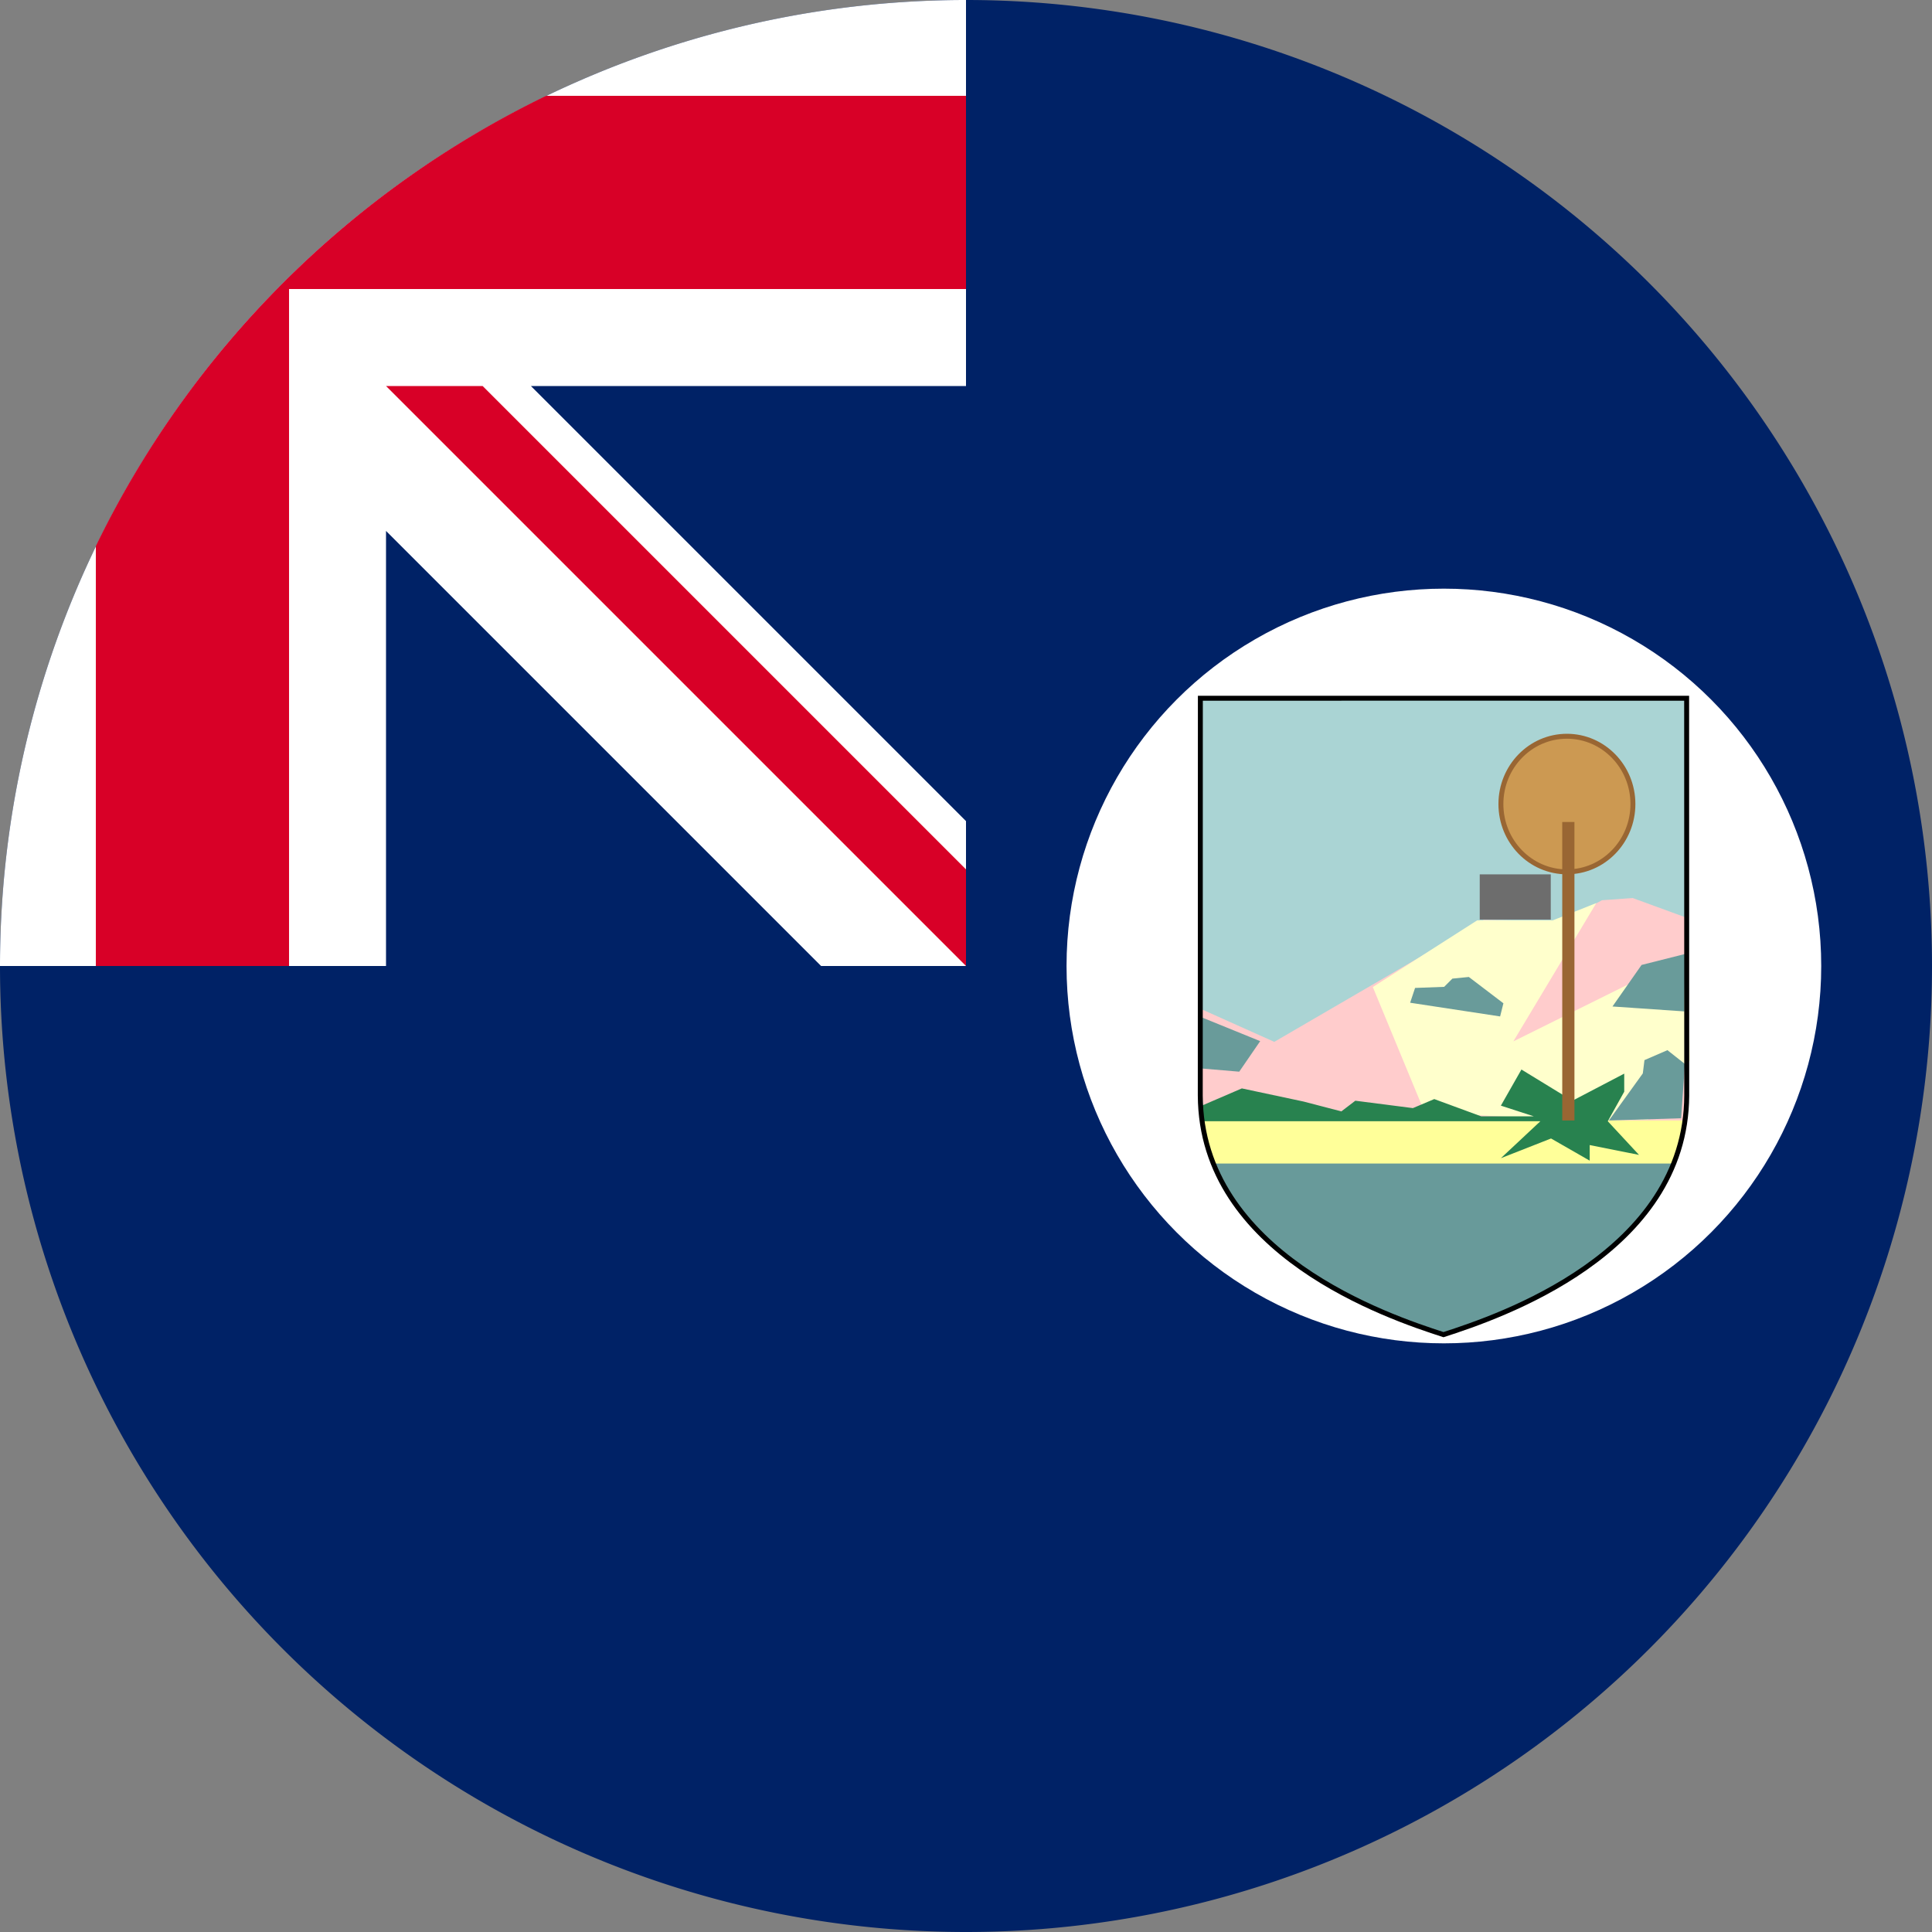 <?xml version="1.0" encoding="UTF-8"?> <svg xmlns="http://www.w3.org/2000/svg" xml:space="preserve" width="512" height="512" fill="none"><rect width="100%" height="100%" fill="#808080" stroke="none"/><path fill="#026" d="M512 256a256 256 0 1 1-512 0L256 0a256 256 0 0 1 256 256"></path><path fill="#026" d="M256 0v256H0A256 256 0 0 1 256 0"></path><path fill="#eee" d="M217.6 256H256v-38.4L140.7 102.3H256V0A256 256 0 0 0 0 256h102.3V140.7Z" style="fill:#fff;fill-opacity:1"></path><path fill="#d80027" d="M256 76.6V25.4H144.7A257 257 0 0 0 25.4 144.7V256h51.2V76.6Z"></path><path fill="#d80027" d="M256 230.4V256L102.3 102.3h25.6z"></path><circle cx="382.644" cy="256" r="100" style="fill:#fff;stroke-width:.99"></circle><g style="overflow:hidden"><path fill="#aad4d4" fill-rule="evenodd" d="m382.433 184.94-64.42.008-.024 105.272c.192 41.941 49.797 58.645 64.457 63.38 14.66-4.733 64.267-21.437 64.461-63.38l-.024-105.271-64.425-.008z"></path><path fill="#fcc" fill-rule="evenodd" d="m432.682 237.991 14.786 5.403.01 44.251a50.652 50.652 0 0 1-.595 7.582l-1.119 4.816-125.197 1.266-1.413-6.081a50.645 50.645 0 0 1-.595-7.582l.004-20.12 19.132 8.58 55.481-32.296 20.916.291 10.456-5.528z"></path><path fill="#ff9" fill-rule="evenodd" d="M318.56 296.936h127.777l-.063.792c-5.659 36.454-50.092 51.43-63.828 55.871-13.736-4.443-58.165-19.418-63.824-55.87z"></path><path fill="#689a9a" fill-rule="evenodd" d="M321.602 308.345h121.692l-1.144 2.905c-12.805 26.76-47.791 38.505-59.704 42.35-11.912-3.845-46.895-15.591-59.7-42.35Z"></path><path fill="#cc9952" fill-rule="evenodd" stroke="#963" stroke-miterlimit="8" stroke-width="1.307" d="M397.755 213.082c0-9.924 7.832-17.969 17.493-17.969 9.661 0 17.493 8.045 17.493 17.969 0 9.924-7.832 17.969-17.493 17.969-9.661 0-17.493-8.045-17.493-17.969z"></path><path fill="#6d6d6d" d="M392.145 231.716h18.825v11.98h-18.825z"></path><path fill="#ffc" fill-rule="evenodd" d="m391.465 243.905-27.651 17.677 13.717 33.172 39.19 2.182 20.032-.218 11.105-15.713-.654-27.934-46.158 22.914 21.99-36.663-11.54 4.583z"></path><path fill="#28824f" fill-rule="evenodd" d="m317.989 293.226 11.114-4.787 16.343 3.481 10.024 2.61 3.706-2.827 15.254 1.958 5.666-2.393 12.422 4.568h13.945l-8.716-2.828 5.448-9.572 13.511 8.267 13.729-7.18v4.787l-4.358 7.832 8.28 8.92-13.074-2.611v4.133l-10.243-5.874-13.293 5.222 10.46-9.79H318.86z"></path><path fill="#963" d="M414.012 217.836h3.233v79.1h-3.233z"></path><path fill="#699b9a" fill-rule="evenodd" d="m446.527 252.822-11.494 2.898-7.71 11.01 19.058 1.304.146-15.212zM446.527 281.97l-1.015 14.379-19.14.587 8.99-12.472.435-3.521 6.09-2.641zM373.701 265.734l1.309-3.922 7.706-.29 2.181-2.18 4.362-.435 9.161 6.972-.873 3.486zM318.325 269.555l15.636 6.359-5.552 8.092-10.23-.867c.05-4.528.097-9.056.146-13.584z"></path><path stroke="#000" stroke-miterlimit="8" stroke-width="1.307" d="m382.528 185.035-64.42.008-.024 105.272c.192 41.941 49.797 58.645 64.457 63.38 14.66-4.733 64.267-21.437 64.461-63.38l-.024-105.272-64.425-.007z"></path></g></svg> 